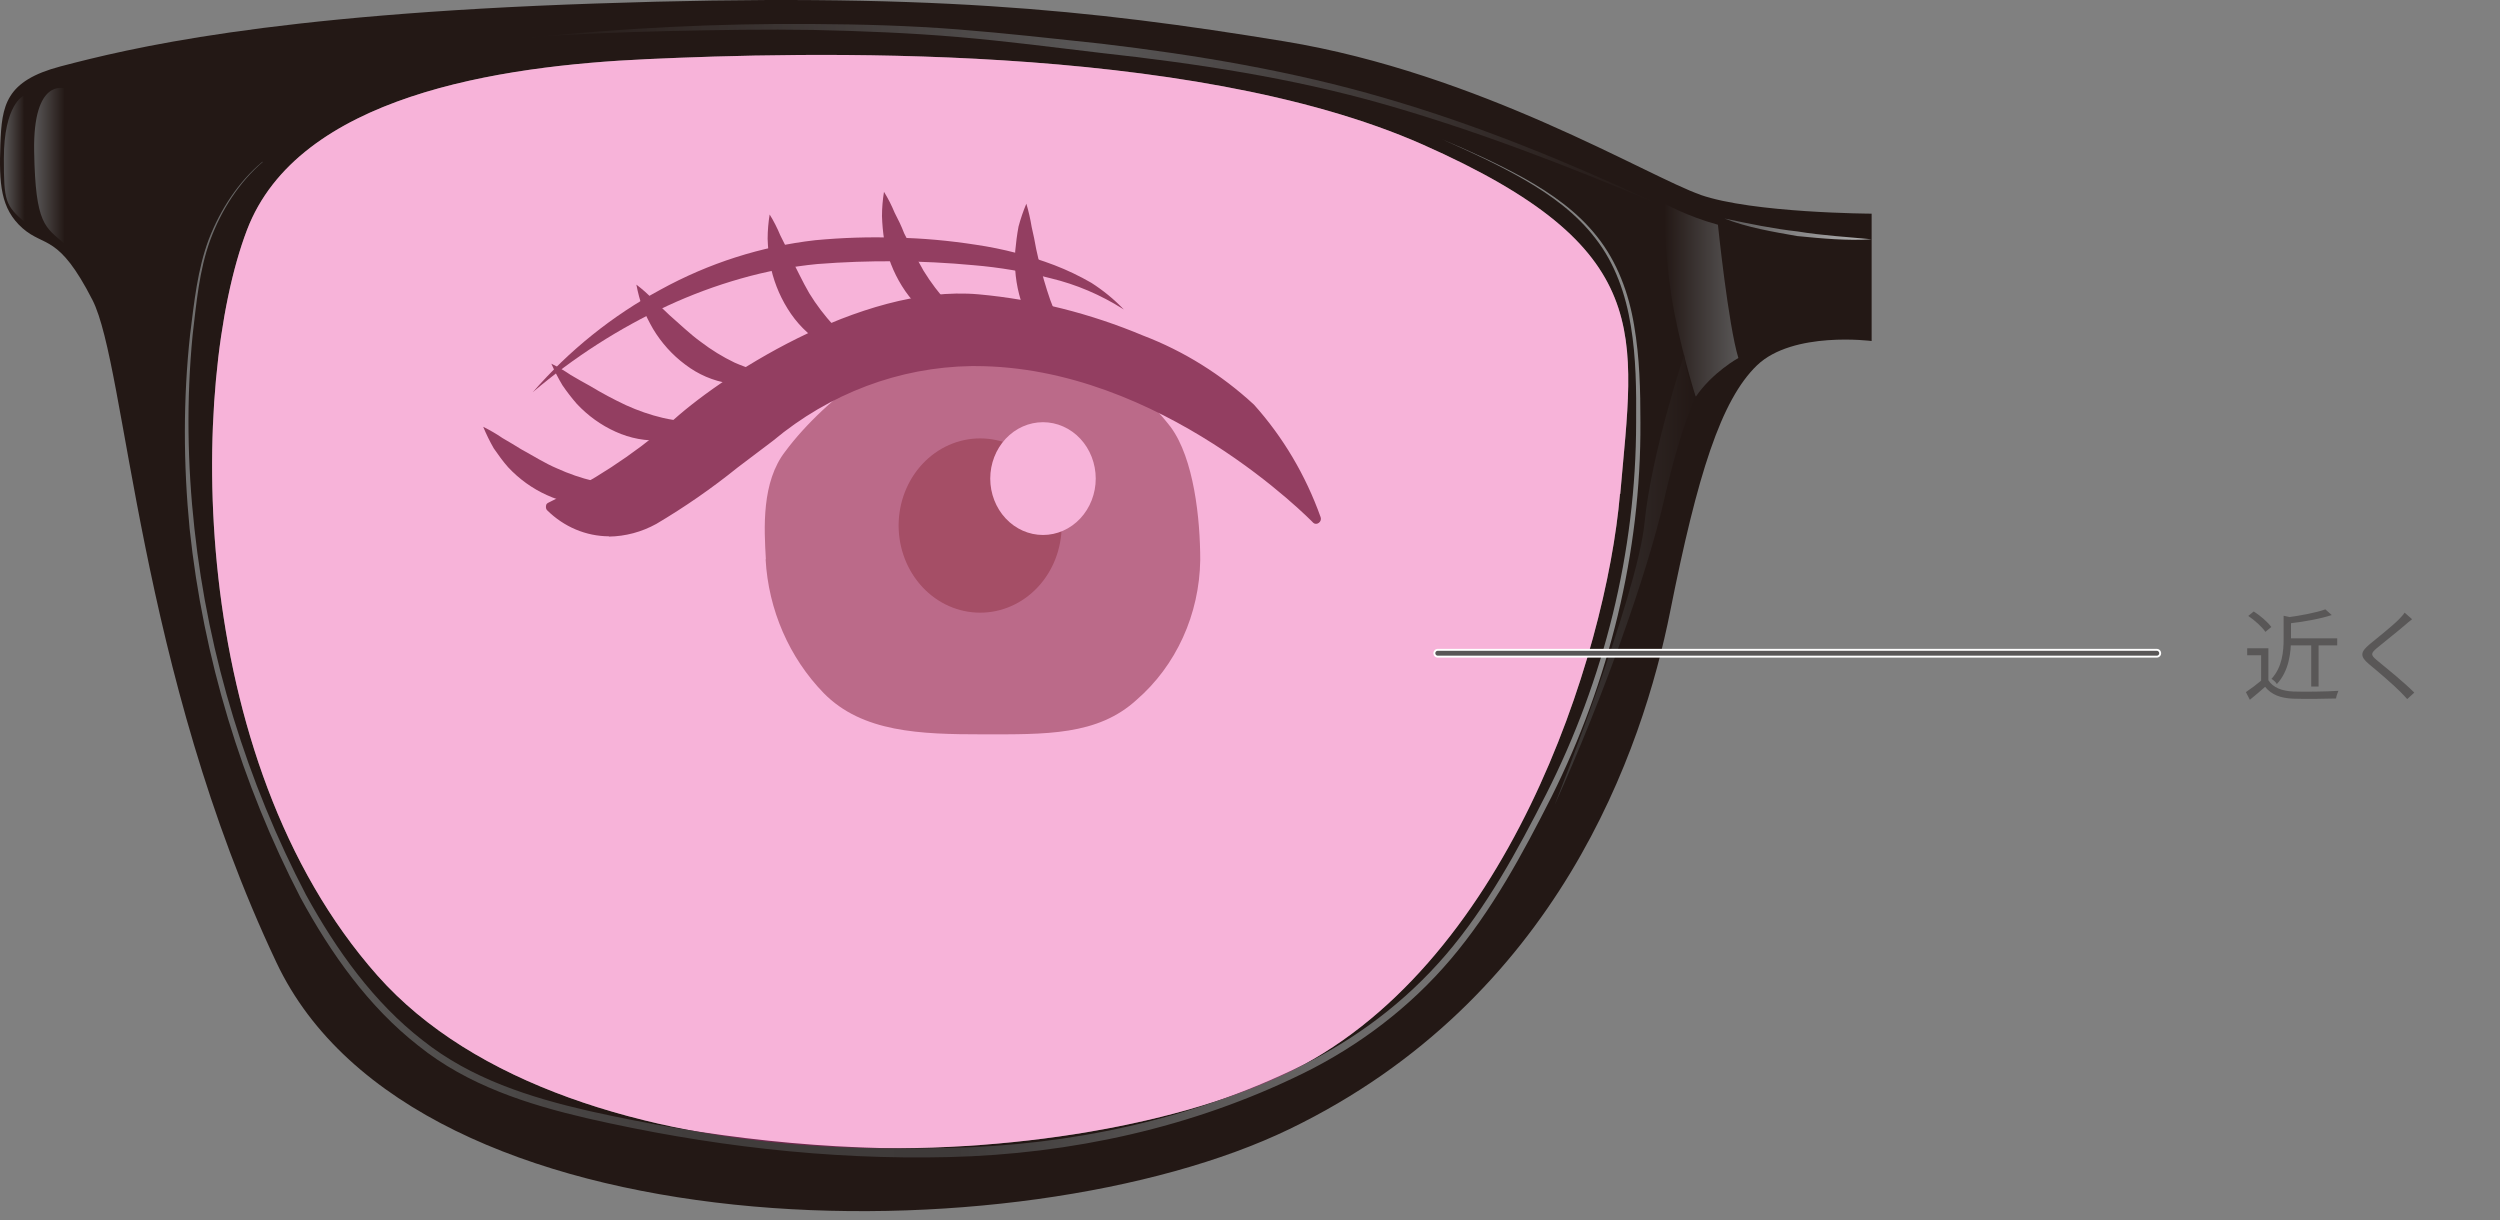 <svg width="379" height="185" viewBox="0 0 379 185" fill="none" xmlns="http://www.w3.org/2000/svg">
<rect x="0" y="0" width="379" height="185" fill="#808080" stroke="none"/>
<path d="M142.509 5.735C73.933 -0.689 41.075 14.53 33.216 22.943C24.644 40.151 25.716 39.004 23.573 69.978C21.43 100.953 47.146 142.252 58.932 157.166C70.719 172.079 107.149 176.668 153.223 178.962C199.298 181.257 217.513 150.282 231.442 138.81C245.372 127.338 256.087 65.39 255.015 50.476C253.944 35.562 228.228 13.766 142.509 5.735Z" fill="white"/>
<path d="M257.797 29.528C249.876 26.789 224.353 11.125 194.66 6.259C164.967 1.392 140.211 -1.184 90.316 0.532C40.458 2.209 19.491 7.362 9.196 10.06C0.817 12.27 0.281 15.95 0.052 21.881C-0.141 27.812 0.052 31.614 3.418 34.601C6.785 37.545 8.851 35.377 14.017 45.479C19.182 55.581 20.866 101.428 41.913 145.926C62.918 190.423 154.751 190.873 195.502 171.159C236.253 151.448 249.073 113.412 253.204 92.677C257.336 71.94 260.896 60.652 266.367 55.377C271.84 50.141 283.74 51.697 283.74 51.697V32.392C283.74 32.392 265.679 32.309 257.758 29.528H257.797ZM245.59 74.884C243.486 99.301 228.41 147.112 194.508 162.98C160.606 178.848 86.412 180.853 57.218 147.89C28.022 114.926 28.71 57.788 37.434 34.886C45.163 14.56 75.583 9.98 98.198 8.959C120.811 7.934 180.159 6.176 215.706 21.922C251.252 37.667 247.733 50.469 245.629 74.884H245.59Z" fill="#231815"/>
<path d="M39.844 24.54C36.248 27.647 33.57 31.818 31.885 36.359C30.203 40.941 29.781 45.887 29.206 50.756C28.251 60.53 28.405 70.387 29.474 80.12C31.581 99.588 37.472 118.565 46.389 135.66C51.018 144.085 56.682 151.978 64.066 157.705C71.412 163.553 80.366 166.375 89.281 168.42C107.226 172.428 125.594 174.555 143.884 174.023C162.174 173.656 180.503 169.769 197.148 161.631C205.45 157.581 213.066 151.898 219.225 144.698C225.386 137.5 230.053 128.954 234.416 120.364C243.141 103.146 248.037 83.678 248.037 64.047C248.076 59.138 248.037 54.232 247.234 49.405C246.469 44.621 244.823 39.917 241.878 36.154C238.97 32.35 235.104 29.57 231.086 27.238C227.032 24.907 222.823 22.985 218.576 21.103C222.859 22.904 227.107 24.825 231.163 27.076C235.22 29.365 239.161 32.105 242.146 35.909C245.168 39.713 246.929 44.456 247.731 49.324C248.573 54.188 248.689 59.14 248.689 64.047C248.802 83.761 243.906 103.392 235.22 120.774C230.857 129.403 226.19 138.033 219.951 145.393C213.715 152.756 205.985 158.563 197.606 162.693C180.808 170.955 162.326 174.963 143.884 175.413C125.441 175.863 106.997 173.656 88.974 169.523C80.021 167.438 70.877 164.535 63.415 158.522C55.878 152.632 50.175 144.576 45.547 136.069C36.632 118.81 30.814 99.751 28.748 80.161C27.792 70.387 27.753 60.448 28.825 50.673C29.438 45.807 29.935 40.858 31.656 36.276C33.417 31.738 36.135 27.567 39.767 24.54H39.844Z" fill="url(#paint0_linear_4180_2)"/>
<path d="M79.756 5.768C94.257 4.254 108.797 3.52 123.376 3.641C130.645 3.682 137.955 3.887 145.224 4.458C152.495 5.032 159.727 5.848 166.996 6.626C181.459 8.345 195.925 10.756 210.004 14.886C224.086 18.977 237.709 24.58 251.061 30.798C237.516 25.112 223.818 19.796 209.775 15.788C195.732 11.779 181.307 9.611 166.844 8.017C159.612 7.158 152.379 6.218 145.149 5.603C137.916 4.99 130.645 4.703 123.376 4.541C116.105 4.419 108.836 4.541 101.565 4.703C94.296 4.869 87.025 5.153 79.756 5.685V5.768Z" fill="url(#paint1_linear_4180_2)"/>
<path d="M261.432 33.128C265.143 33.906 268.816 34.681 272.528 35.092C276.24 35.705 279.99 35.909 283.74 36.276C279.951 36.522 276.201 36.154 272.451 35.787C268.741 35.131 264.991 34.519 261.432 33.128Z" fill="url(#paint2_linear_4180_2)"/>
<path d="M252.287 30.836C252.287 30.836 255.767 32.8 260.437 34.069C260.437 34.069 262.006 49.281 263.536 54.273C263.536 54.273 259.595 56.439 257.068 60.161C257.068 60.161 254.428 51.736 253.359 44.703C252.287 37.669 252.287 30.836 252.287 30.836Z" fill="url(#paint3_linear_4180_2)"/>
<path d="M255.309 53.824C255.309 53.824 255.692 57.421 257.07 60.161C257.07 60.161 254.85 64.497 252.287 75.744C249.722 86.991 243.102 105.599 235.681 122.041C235.681 122.041 248.23 90.181 249.302 79.342C250.373 68.547 255.309 53.824 255.309 53.824Z" fill="url(#paint4_linear_4180_2)"/>
<path d="M9.809 13.415C9.809 13.415 4.987 11.74 5.18 22.944C5.371 34.152 6.862 34.397 9.809 36.974V13.415Z" fill="url(#paint5_linear_4180_2)"/>
<path d="M3.57 14.519C3.57 14.519 0.585 15.827 0.585 24.05C0.585 30.511 0.816 31.123 3.761 33.7L3.57 14.519Z" fill="url(#paint6_linear_4180_2)"/>
<path d="M116.066 84.782C116.488 92.471 119.664 99.712 124.867 105.069C130.722 111.039 139.521 111.326 149.012 111.326C158.501 111.326 166.383 111.53 172.315 106.09C175.271 103.529 177.667 100.305 179.333 96.644C180.999 92.984 181.894 88.977 181.956 84.906C181.956 78.647 181.001 69.527 177.48 64.743C174.039 60.298 169.748 56.695 164.897 54.176C160.045 51.657 154.746 50.281 149.355 50.141C138.03 50.141 125.019 60.407 119.09 68.382C115.417 73.044 115.837 80.12 116.105 84.782H116.066Z" fill="#AA978D"/>
<path d="M148.59 92.881C151.866 92.884 155.007 91.493 157.325 89.016C159.643 86.538 160.946 83.177 160.949 79.67C160.948 77.934 160.627 76.215 160.005 74.612C159.383 73.009 158.472 71.552 157.325 70.326C156.177 69.099 154.815 68.126 153.317 67.463C151.818 66.8 150.212 66.46 148.59 66.461C146.969 66.46 145.363 66.8 143.864 67.463C142.365 68.126 141.002 69.098 139.855 70.325C138.707 71.551 137.796 73.008 137.174 74.611C136.552 76.215 136.231 77.934 136.23 79.67C136.231 81.407 136.552 83.126 137.174 84.73C137.796 86.333 138.707 87.79 139.855 89.017C141.002 90.243 142.365 91.216 143.864 91.879C145.362 92.542 146.969 92.883 148.59 92.881Z" fill="#8A6F5B"/>
<path d="M158.118 81.102C159.167 81.103 160.206 80.882 161.176 80.453C162.145 80.024 163.027 79.395 163.769 78.601C164.511 77.808 165.101 76.865 165.503 75.828C165.905 74.79 166.113 73.678 166.113 72.555C166.113 71.432 165.906 70.319 165.503 69.281C165.101 68.244 164.512 67.301 163.77 66.507C163.027 65.713 162.146 65.084 161.176 64.655C160.206 64.226 159.167 64.005 158.118 64.006C157.069 64.005 156.029 64.226 155.059 64.655C154.09 65.084 153.208 65.713 152.465 66.507C151.723 67.301 151.133 68.244 150.731 69.281C150.329 70.319 150.121 71.431 150.12 72.555C150.123 74.824 150.966 76.999 152.466 78.601C153.966 80.204 155.999 81.103 158.118 81.102Z" fill="white"/>
<path d="M92.341 81.306C88.85 81.296 85.49 79.88 82.929 77.339C82.777 77.176 82.736 76.93 82.777 76.685C82.777 76.439 82.968 76.277 83.159 76.194C89.7 73.053 95.846 69.041 101.449 64.252C108.643 57.463 130.452 43.026 148.359 44.621C156.931 45.399 165.312 47.526 173.307 50.878C179.463 53.228 185.158 56.779 190.106 61.349C194.505 66.253 197.941 72.052 200.208 78.403C200.322 78.729 200.208 79.058 199.94 79.262C199.673 79.468 199.328 79.468 199.098 79.262C198.869 79.016 175.986 55.499 147.825 55.499H147.251C136.34 55.66 125.777 59.639 117.176 66.828L111.819 70.878C107.904 74.033 103.786 76.889 99.497 79.425C97.271 80.653 94.809 81.311 92.305 81.347L92.341 81.306ZM84.65 77.013C86.659 78.712 89.103 79.719 91.657 79.901C94.212 80.084 96.759 79.433 98.961 78.034C103.181 75.529 107.234 72.714 111.09 69.609L116.486 65.562C125.316 58.21 136.146 54.146 147.33 53.987C171.053 53.78 191.293 69.978 197.8 75.907C195.623 70.914 192.673 66.352 189.075 62.412C184.255 57.989 178.717 54.551 172.737 52.27C164.879 48.907 156.601 46.798 148.17 46.011C130.57 44.458 109.256 58.527 102.216 65.275C96.813 69.977 90.872 73.922 84.536 77.013H84.65Z" fill="#715954"/>
<path d="M199.557 78.73C199.557 78.73 176.293 54.436 147.251 54.682C136.203 54.838 125.507 58.859 116.793 66.131C111.16 70.669 105.283 74.849 99.192 78.649C96.713 80.2 93.834 80.854 90.98 80.516C88.126 80.177 85.451 78.862 83.349 76.768C89.972 73.617 96.185 69.561 101.835 64.701C108.874 58.075 130.572 43.722 148.286 45.275C156.776 46.08 165.114 48.187 173.044 51.532C179.111 53.867 184.726 57.374 189.611 61.879C193.897 66.746 197.264 72.473 199.521 78.688L199.557 78.73Z" fill="#715954"/>
<path d="M96.437 73.496C94.671 75.253 92.38 76.281 89.972 76.398C87.545 76.548 85.12 76.086 82.891 75.049C80.704 74.063 78.715 72.633 77.036 70.837C76.233 69.938 75.545 68.956 74.857 67.974C74.254 66.922 73.717 65.829 73.25 64.702C74.244 65.193 75.238 65.766 76.194 66.42C77.152 66.994 78.108 67.524 78.989 68.095C80.864 69.118 82.585 70.224 84.421 71C86.221 71.819 88.096 72.473 90.008 72.922C92.112 73.413 94.294 73.576 96.475 73.455L96.437 73.496ZM106.845 63.885C105.085 65.646 102.788 66.662 100.38 66.746C97.957 66.909 95.531 66.461 93.299 65.438C91.112 64.452 89.124 63.022 87.445 61.226C86.666 60.333 85.938 59.39 85.266 58.404C84.638 57.353 84.075 56.261 83.581 55.132C84.575 55.623 85.57 56.196 86.528 56.85C87.484 57.424 88.441 57.954 89.474 58.525C91.234 59.59 93.07 60.572 94.907 61.43C96.707 62.249 98.58 62.903 100.494 63.353C102.579 63.836 104.715 64.015 106.845 63.885ZM117.404 56.726C115.337 58.053 112.895 58.547 110.518 58.117C108.117 57.747 105.833 56.765 103.86 55.253C101.925 53.813 100.274 51.98 99 49.857C98.417 48.842 97.893 47.79 97.431 46.707C97.02 45.552 96.7 44.362 96.475 43.15C97.393 43.843 98.273 44.619 99.077 45.479L101.488 47.769C103.095 49.162 104.587 50.632 106.232 51.819C107.84 53.046 109.56 54.108 111.358 54.969C113.309 55.827 115.338 56.44 117.445 56.768L117.404 56.726ZM131.562 53.455C129.16 53.889 126.692 53.396 124.598 52.064C122.505 50.76 120.724 48.953 119.395 46.787C118.09 44.692 117.181 42.344 116.716 39.876C116.526 38.659 116.411 37.43 116.373 36.196C116.373 34.969 116.487 33.702 116.679 32.516C117.29 33.496 117.826 34.558 118.287 35.664C118.822 36.687 119.32 37.708 119.74 38.814C120.773 40.734 121.653 42.698 122.686 44.458C123.758 46.216 125.02 47.854 126.398 49.366C127.939 50.995 129.676 52.398 131.562 53.537V53.455ZM148.82 50.017C146.444 50.468 143.995 49.975 141.935 48.629C139.841 47.325 138.06 45.519 136.729 43.352C135.425 41.257 134.515 38.91 134.051 36.442C133.86 35.224 133.746 33.995 133.708 32.761C133.708 31.534 133.821 30.265 134.012 29.079C134.625 30.061 135.161 31.125 135.619 32.229C136.155 33.252 136.652 34.273 137.074 35.377C138.107 37.341 138.988 39.305 140.021 41.062C141.107 42.824 142.35 44.468 143.733 45.972C145.263 47.565 146.947 48.955 148.82 50.061V50.017ZM164.89 55.173C162.498 54.978 160.254 53.859 158.577 52.023C156.819 50.227 155.505 47.993 154.752 45.52C154.015 43.109 153.729 40.566 153.91 38.036C154.025 36.809 154.177 35.581 154.407 34.356C154.722 33.167 155.118 32.006 155.594 30.88C155.937 32.025 156.205 33.211 156.398 34.397C156.665 35.542 156.895 36.646 157.085 37.749C157.544 39.876 158.08 41.962 158.731 44.008C159.342 46.011 160.146 47.932 161.142 49.774C162.175 51.738 163.437 53.537 164.89 55.132V55.173Z" fill="#715954"/>
<path d="M170.301 46.879C166.88 44.7 163.159 43.115 159.275 42.184C155.438 41.195 151.533 40.533 147.598 40.204C139.712 39.468 131.783 39.41 123.888 40.03C119.988 40.41 116.126 41.143 112.342 42.221C108.533 43.302 104.805 44.685 101.187 46.358C93.872 49.751 87.005 54.157 80.76 59.464C86.305 53.102 92.856 47.841 100.112 43.923C107.441 39.892 115.403 37.346 123.597 36.414C127.662 36.033 131.761 35.893 135.824 36.033C139.89 36.102 143.957 36.485 147.99 37.111C152.021 37.701 156.022 38.743 159.86 40.204C161.785 40.945 163.656 41.839 165.456 42.88C167.243 44.027 168.869 45.348 170.365 46.913L170.301 46.879Z" fill="#715954"/>
<g style="mix-blend-mode:multiply">
<path d="M245.59 74.884C243.486 99.301 228.41 147.112 194.508 162.98C160.606 178.848 86.412 180.853 57.218 147.889C28.022 114.926 28.71 57.788 37.434 34.886C45.163 14.56 75.583 9.98 98.198 8.959C120.811 7.933 180.159 6.176 215.706 21.922C251.252 37.666 247.733 50.469 245.629 74.884H245.59Z" fill="#E4007F" fill-opacity="0.3"/>
</g>
<path d="M217.965 99.031L326.965 99.031" stroke="white" stroke-width="1.328" stroke-linecap="round" stroke-linejoin="round"/>
<path d="M217.965 99.031L326.965 99.031" stroke="#595757" stroke-width="0.743" stroke-linecap="round" stroke-linejoin="round"/>
<path d="M346.802 96.772H354.321V97.844H346.802V96.772ZM350.38 97.255H351.497V104.079H350.38V97.255ZM346.198 93.345L347.632 93.662C347.617 93.767 347.527 93.828 347.315 93.873V96.878C347.315 98.885 347.028 101.709 345.171 103.702C345.036 103.445 344.628 103.068 344.356 102.917C346.002 101.12 346.198 98.735 346.198 96.847V93.345ZM352.524 92.379L353.49 93.239C351.739 93.828 349.187 94.266 346.983 94.522C346.923 94.266 346.757 93.858 346.621 93.617C348.734 93.33 351.165 92.877 352.524 92.379ZM343.888 98.282V103.626H342.786V99.338H340.672V98.282H343.888ZM343.888 103.128C344.598 104.245 345.941 104.758 347.678 104.834C349.323 104.894 352.72 104.849 354.502 104.728C354.381 105 354.185 105.544 354.139 105.891C352.479 105.951 349.353 105.981 347.678 105.921C345.715 105.845 344.356 105.317 343.39 104.124C342.665 104.774 341.895 105.423 341.08 106.087L340.476 104.925C341.201 104.441 342.092 103.777 342.862 103.128H343.888ZM340.839 93.375L341.669 92.696C342.665 93.33 343.798 94.311 344.326 95.051L343.435 95.791C342.952 95.066 341.82 94.039 340.839 93.375ZM365.674 93.873C365.342 94.115 364.874 94.522 364.632 94.734C363.59 95.64 361.416 97.346 360.299 98.282C359.393 99.067 359.378 99.293 360.359 100.108C361.733 101.241 364.406 103.385 366.006 105L364.934 105.981C364.617 105.619 364.255 105.257 363.892 104.879C362.82 103.792 360.541 101.83 359.121 100.667C357.702 99.474 357.868 98.825 359.227 97.678C360.375 96.727 362.669 94.915 363.681 93.888C363.983 93.586 364.375 93.148 364.541 92.877L365.674 93.873Z" fill="#595757"/>
<defs>
<linearGradient id="paint0_linear_4180_2" x1="27.638" y1="98.239" x2="249.07" y2="98.239" gradientUnits="userSpaceOnUse">
<stop stop-color="#727171"/>
<stop offset="0.02" stop-color="#6D6C6C"/>
<stop offset="0.12" stop-color="#585655"/>
<stop offset="0.24" stop-color="#494645"/>
<stop offset="0.36" stop-color="#403C3B"/>
<stop offset="0.53" stop-color="#3E3A39"/>
<stop offset="0.99" stop-color="#898989"/>
</linearGradient>
<linearGradient id="paint1_linear_4180_2" x1="79.756" y1="17.219" x2="251.368" y2="17.219" gradientUnits="userSpaceOnUse">
<stop stop-color="#231815"/>
<stop offset="0.5" stop-color="#595757"/>
<stop offset="1" stop-color="#231815"/>
</linearGradient>
<linearGradient id="paint2_linear_4180_2" x1="261.318" y1="34.723" x2="283.74" y2="34.723" gradientUnits="userSpaceOnUse">
<stop stop-color="#595757"/>
<stop offset="1" stop-color="#B5B5B6"/>
</linearGradient>
<linearGradient id="paint3_linear_4180_2" x1="252.287" y1="45.479" x2="263.536" y2="45.479" gradientUnits="userSpaceOnUse">
<stop stop-color="#231815"/>
<stop offset="1" stop-color="#595757"/>
</linearGradient>
<linearGradient id="paint4_linear_4180_2" x1="235.681" y1="87.891" x2="257.07" y2="87.891" gradientUnits="userSpaceOnUse">
<stop stop-color="#3E3A39"/>
<stop offset="1" stop-color="#231815"/>
</linearGradient>
<linearGradient id="paint5_linear_4180_2" x1="9.809" y1="25.153" x2="5.216" y2="25.153" gradientUnits="userSpaceOnUse">
<stop stop-color="#231815"/>
<stop offset="1" stop-color="#595757"/>
</linearGradient>
<linearGradient id="paint6_linear_4180_2" x1="3.761" y1="24.13" x2="0.585" y2="24.13" gradientUnits="userSpaceOnUse">
<stop stop-color="#231815"/>
<stop offset="1" stop-color="#595757"/>
</linearGradient>
</defs>
</svg>
